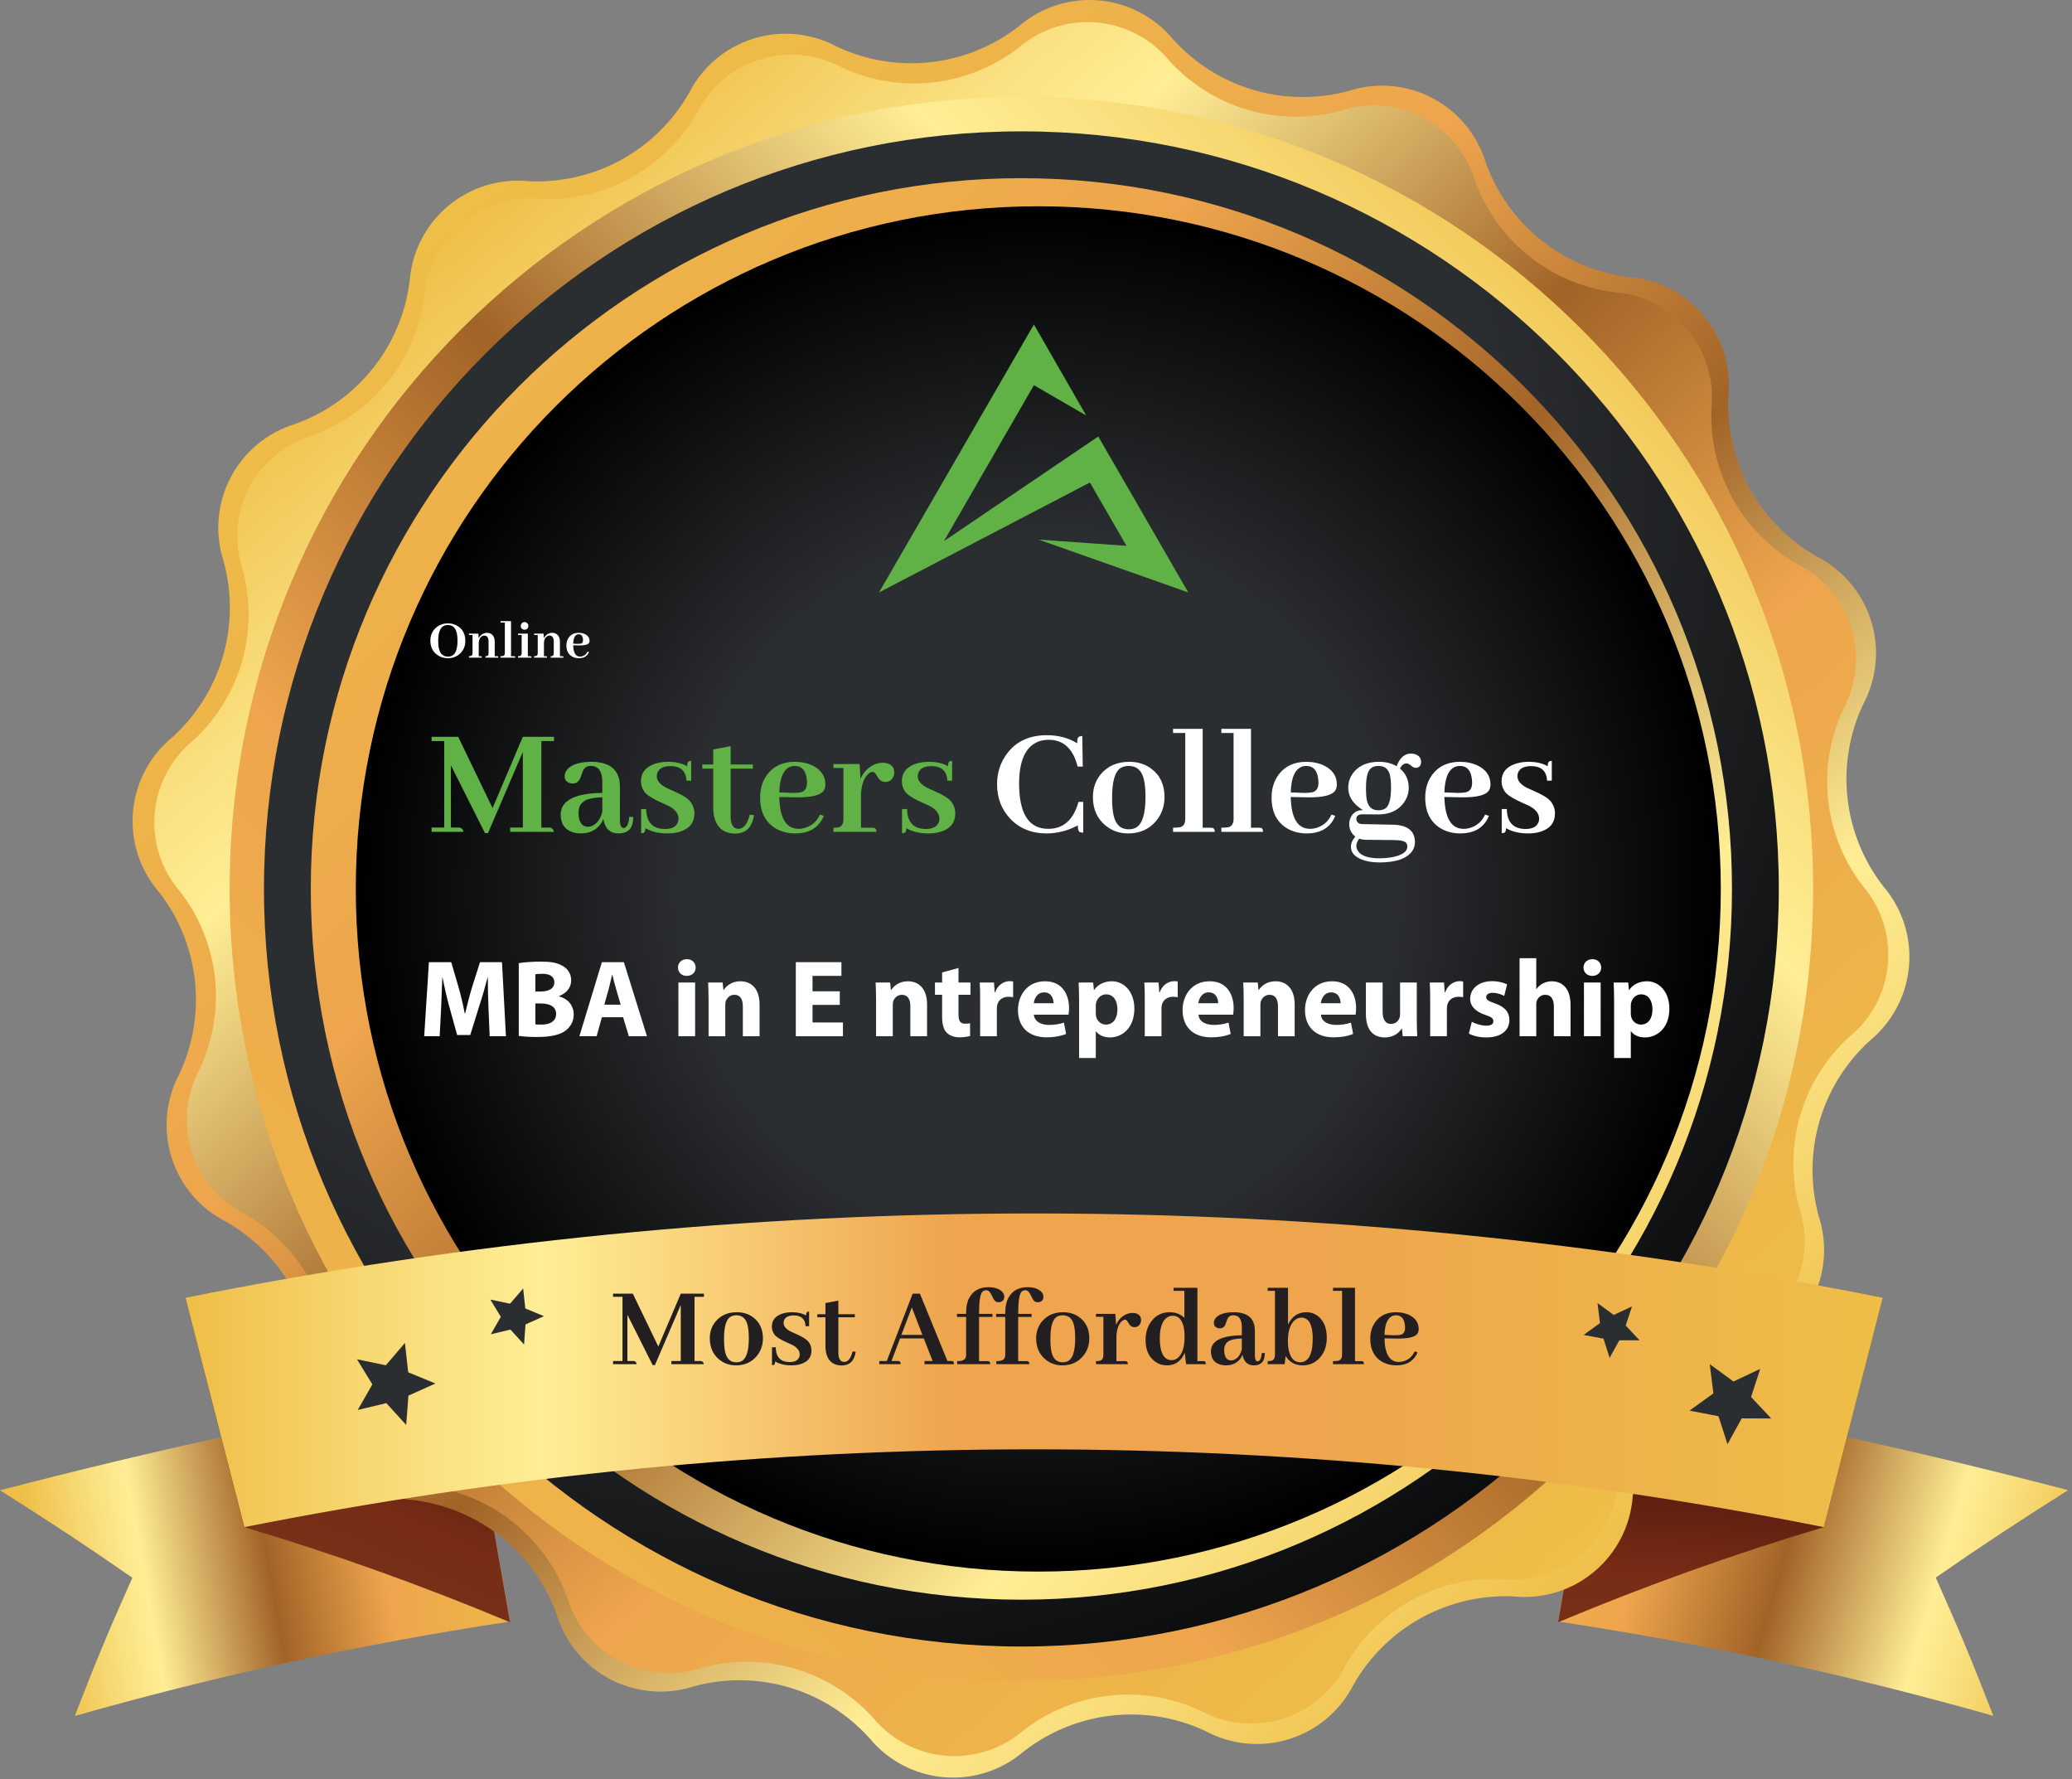 <svg width="396" height="340" viewBox="0 0 396 340" fill="none" xmlns="http://www.w3.org/2000/svg">
<rect x="0" y="0" width="396" height="340" fill="#808080" stroke="none"/>
<path d="M97.46 309.842C69.383 314.083 41.605 320.109 14.294 327.883C18.399 317.287 20.595 312.014 25.296 301.466C15.416 294.641 10.357 291.324 0 284.761C29.878 276.981 59.158 270.61 89.656 265.336L97.46 309.842Z" fill="url(#paint0_linear_252_104)"/>
<path d="M297.793 309.84C325.869 314.076 353.647 320.094 380.958 327.858C376.854 317.262 374.658 311.988 369.957 301.44C379.837 294.615 384.896 291.298 395.253 284.736C365.399 276.956 336.094 270.584 305.596 265.311L297.793 309.84Z" fill="url(#paint1_linear_252_104)"/>
<path d="M97.483 309.984C80.883 303.023 63.924 296.953 46.677 291.799L35.438 247.985C53.811 252.884 71.917 258.739 89.68 265.525L97.483 309.984Z" fill="url(#paint2_linear_252_104)"/>
<path d="M297.77 309.984C314.37 303.024 331.329 296.954 348.576 291.799L359.815 247.985C341.442 252.884 323.336 258.739 305.573 265.525L297.77 309.984Z" fill="url(#paint3_linear_252_104)"/>
<path d="M78.297 53.711C78.5 50.955 79.253 48.267 80.511 45.806C81.768 43.345 83.506 41.161 85.621 39.382C87.736 37.603 90.185 36.265 92.825 35.447C95.465 34.629 98.242 34.348 100.992 34.62C107.156 34.925 113.285 33.517 118.697 30.552C124.11 27.586 128.596 23.179 131.657 17.82C132.9 15.36 134.621 13.173 136.72 11.387C138.819 9.601 141.253 8.252 143.88 7.418C146.507 6.585 149.274 6.284 152.018 6.534C154.763 6.783 157.43 7.577 159.864 8.871C165.452 11.519 171.666 12.564 177.813 11.89C183.96 11.216 189.799 8.849 194.681 5.052C196.777 3.238 199.216 1.863 201.853 1.009C204.49 0.154 207.272 -0.162 210.034 0.078C212.795 0.318 215.481 1.111 217.93 2.408C220.38 3.705 222.545 5.481 224.296 7.63C228.43 12.17 233.735 15.482 239.629 17.204C245.523 18.926 251.777 18.99 257.705 17.39C260.326 16.534 263.091 16.21 265.838 16.437C268.585 16.664 271.26 17.436 273.704 18.71C276.149 19.983 278.315 21.732 280.075 23.854C281.836 25.975 283.155 28.426 283.956 31.064C286.037 36.875 289.687 41.996 294.502 45.859C299.317 49.722 305.107 52.175 311.232 52.947C313.988 53.15 316.676 53.903 319.136 55.161C321.597 56.418 323.782 58.156 325.561 60.271C327.34 62.385 328.677 64.835 329.495 67.475C330.313 70.115 330.595 72.891 330.323 75.642C330.022 81.811 331.437 87.943 334.412 93.356C337.386 98.769 341.802 103.252 347.171 106.307C349.635 107.552 351.825 109.276 353.613 111.38C355.4 113.483 356.75 115.923 357.581 118.555C358.413 121.187 358.709 123.959 358.454 126.708C358.199 129.457 357.397 132.127 356.096 134.561C353.457 140.144 352.417 146.348 353.091 152.486C353.765 158.623 356.127 164.454 359.914 169.331C361.715 171.423 363.079 173.854 363.927 176.481C364.775 179.108 365.089 181.878 364.851 184.628C364.613 187.378 363.828 190.053 362.542 192.495C361.255 194.938 359.494 197.098 357.361 198.85C352.791 202.999 349.46 208.333 347.737 214.26C346.014 220.187 345.967 226.475 347.6 232.427C348.456 235.047 348.78 237.812 348.553 240.559C348.327 243.307 347.554 245.981 346.28 248.426C345.007 250.871 343.258 253.037 341.137 254.797C339.015 256.557 336.564 257.876 333.926 258.677C328.115 260.758 322.994 264.409 319.131 269.223C315.268 274.038 312.815 279.829 312.043 285.953C311.84 288.709 311.087 291.397 309.83 293.858C308.572 296.319 306.835 298.503 304.72 300.282C302.605 302.061 300.155 303.399 297.516 304.217C294.876 305.035 292.099 305.316 289.349 305.044C283.186 304.746 277.061 306.16 271.652 309.129C266.244 312.099 261.763 316.508 258.708 321.868C257.463 324.332 255.738 326.522 253.634 328.31C251.531 330.098 249.091 331.447 246.459 332.279C243.827 333.11 241.055 333.407 238.306 333.152C235.557 332.897 232.887 332.095 230.453 330.793C224.863 328.157 218.652 327.122 212.509 327.804C206.367 328.487 200.534 330.86 195.659 334.659C193.566 336.459 191.133 337.821 188.506 338.667C185.878 339.513 183.107 339.825 180.357 339.585C177.607 339.345 174.932 338.557 172.491 337.269C170.049 335.98 167.89 334.217 166.14 332.082C162.013 327.508 156.701 324.165 150.792 322.422C144.884 320.678 138.608 320.602 132.659 322.202C130.039 323.058 127.274 323.382 124.526 323.155C121.779 322.929 119.105 322.156 116.66 320.883C114.215 319.609 112.049 317.86 110.289 315.739C108.529 313.618 107.21 311.166 106.409 308.528C104.328 302.717 100.677 297.596 95.862 293.733C91.048 289.87 85.257 287.417 79.132 286.645C76.376 286.442 73.689 285.69 71.228 284.432C68.767 283.174 66.583 281.437 64.804 279.322C63.025 277.207 61.687 274.758 60.869 272.118C60.051 269.478 59.77 266.701 60.041 263.951C60.313 257.803 58.881 251.7 55.904 246.314C52.927 240.928 48.52 236.469 43.17 233.429C40.718 232.184 38.539 230.463 36.76 228.367C34.98 226.27 33.636 223.841 32.806 221.22C31.975 218.599 31.674 215.839 31.921 213.1C32.168 210.362 32.958 207.7 34.245 205.27C36.883 199.687 37.923 193.483 37.249 187.345C36.575 181.208 34.214 175.377 30.427 170.5C28.603 168.405 27.22 165.964 26.36 163.323C25.499 160.682 25.178 157.895 25.416 155.128C25.654 152.36 26.447 149.669 27.746 147.214C29.046 144.759 30.825 142.591 32.98 140.837C37.55 136.689 40.88 131.355 42.603 125.428C44.326 119.501 44.373 113.213 42.74 107.261C41.885 104.641 41.561 101.876 41.787 99.129C42.014 96.381 42.787 93.707 44.06 91.262C45.334 88.817 47.082 86.651 49.204 84.891C51.325 83.131 53.776 81.812 56.414 81.011C62.229 78.928 67.352 75.274 71.215 70.454C75.078 65.635 77.53 59.839 78.297 53.711Z" fill="url(#paint4_linear_252_104)"/>
<path d="M309.25 283.137C309.05 285.824 308.314 288.444 307.085 290.842C305.857 293.241 304.161 295.369 302.097 297.101C300.033 298.834 297.643 300.136 295.068 300.93C292.493 301.724 289.785 301.995 287.104 301.727C281.091 301.44 275.115 302.822 269.838 305.72C264.561 308.617 260.188 312.917 257.203 318.145C256.001 320.561 254.327 322.711 252.281 324.469C250.234 326.227 247.855 327.557 245.286 328.38C242.716 329.203 240.008 329.503 237.321 329.261C234.633 329.02 232.022 328.242 229.64 326.975C224.194 324.38 218.135 323.346 212.136 323.986C206.138 324.627 200.434 326.916 195.658 330.602C193.624 332.368 191.258 333.709 188.698 334.547C186.139 335.384 183.437 335.701 180.753 335.479C178.069 335.256 175.457 334.499 173.07 333.252C170.683 332.004 168.569 330.292 166.854 328.215C162.805 323.757 157.601 320.505 151.818 318.82C146.036 317.136 139.9 317.084 134.089 318.67C131.53 319.514 128.828 319.838 126.142 319.621C123.456 319.405 120.84 318.653 118.45 317.41C116.059 316.166 113.941 314.457 112.221 312.382C110.501 310.308 109.214 307.91 108.436 305.33C106.398 299.667 102.835 294.677 98.139 290.912C93.443 287.147 87.798 284.754 81.828 283.996C79.143 283.796 76.525 283.061 74.128 281.834C71.731 280.607 69.605 278.913 67.872 276.851C66.14 274.79 64.838 272.403 64.042 269.831C63.246 267.259 62.972 264.553 63.238 261.874C63.524 255.861 62.142 249.885 59.245 244.608C56.347 239.331 52.047 234.958 46.819 231.973C44.402 230.757 42.254 229.067 40.503 227.005C38.751 224.942 37.432 222.549 36.624 219.967C35.816 217.384 35.536 214.666 35.799 211.973C36.062 209.28 36.864 206.668 38.157 204.291C40.724 198.845 41.734 192.795 41.077 186.811C40.42 180.826 38.121 175.14 34.434 170.38C32.668 168.347 31.327 165.981 30.489 163.421C29.652 160.861 29.335 158.16 29.557 155.476C29.78 152.791 30.537 150.179 31.784 147.792C33.032 145.405 34.744 143.292 36.821 141.577C41.279 137.527 44.531 132.323 46.216 126.541C47.9 120.758 47.952 114.622 46.366 108.812C45.522 106.253 45.198 103.55 45.415 100.864C45.631 98.178 46.383 95.563 47.626 93.172C48.87 90.781 50.579 88.663 52.654 86.944C54.728 85.224 57.126 83.937 59.706 83.158C65.382 81.131 70.387 77.573 74.165 72.876C77.944 68.18 80.348 62.529 81.112 56.55C81.312 53.863 82.048 51.243 83.276 48.844C84.505 46.446 86.201 44.318 88.265 42.585C90.329 40.853 92.718 39.551 95.293 38.757C97.868 37.962 100.576 37.691 103.257 37.96C109.281 38.253 115.268 36.872 120.554 33.97C125.841 31.067 130.22 26.757 133.206 21.518C134.421 19.114 136.104 16.978 138.156 15.235C140.209 13.492 142.589 12.177 145.157 11.367C147.726 10.558 150.43 10.27 153.111 10.522C155.792 10.773 158.396 11.559 160.769 12.832C166.215 15.398 172.265 16.409 178.249 15.752C184.234 15.095 189.92 12.796 194.68 9.109C196.722 7.353 199.095 6.023 201.659 5.197C204.222 4.371 206.925 4.065 209.609 4.299C212.292 4.532 214.902 5.3 217.284 6.556C219.667 7.812 221.775 9.532 223.483 11.614C227.532 16.073 232.736 19.325 238.519 21.009C244.302 22.694 250.438 22.746 256.248 21.16C258.807 20.316 261.509 19.992 264.195 20.209C266.882 20.425 269.497 21.177 271.888 22.42C274.279 23.663 276.396 25.373 278.116 27.447C279.836 29.522 281.123 31.92 281.902 34.5C283.939 40.163 287.503 45.153 292.198 48.918C296.894 52.683 302.539 55.076 308.51 55.834C311.197 56.034 313.817 56.77 316.215 57.998C318.614 59.227 320.742 60.923 322.474 62.987C324.207 65.051 325.509 67.441 326.303 70.016C327.098 72.591 327.368 75.298 327.1 77.98C326.827 83.999 328.226 89.976 331.14 95.249C334.055 100.522 338.372 104.886 343.614 107.857C346.019 109.069 348.158 110.751 349.903 112.802C351.649 114.854 352.967 117.234 353.778 119.802C354.59 122.371 354.88 125.076 354.63 127.758C354.38 130.44 353.596 133.045 352.324 135.42C349.757 140.866 348.746 146.915 349.403 152.9C350.06 158.885 352.36 164.571 356.047 169.33C357.797 171.377 359.119 173.753 359.937 176.318C360.755 178.883 361.052 181.586 360.809 184.268C360.567 186.95 359.791 189.556 358.526 191.933C357.261 194.31 355.534 196.41 353.445 198.11C348.987 202.159 345.735 207.363 344.05 213.146C342.366 218.929 342.314 225.065 343.9 230.875C344.744 233.434 345.068 236.136 344.851 238.822C344.635 241.508 343.883 244.124 342.639 246.515C341.396 248.906 339.687 251.023 337.612 252.743C335.538 254.463 333.14 255.75 330.56 256.529C324.901 258.57 319.916 262.135 316.156 266.83C312.395 271.526 310.005 277.169 309.25 283.137Z" fill="url(#paint5_linear_252_104)"/>
<path d="M195.207 321.177C278.779 321.177 346.527 253.428 346.527 169.857C346.527 86.285 278.779 18.536 195.207 18.536C111.635 18.536 43.887 86.285 43.887 169.857C43.887 253.428 111.635 321.177 195.207 321.177Z" fill="url(#paint6_linear_252_104)"/>
<path d="M195.207 314.614C275.155 314.614 339.965 249.804 339.965 169.856C339.965 89.909 275.155 25.099 195.207 25.099C115.259 25.099 50.449 89.909 50.449 169.856C50.449 249.804 115.259 314.614 195.207 314.614Z" fill="url(#paint7_radial_252_104)"/>
<path d="M195.207 305.665C270.213 305.665 331.016 244.861 331.016 169.856C331.016 94.851 270.213 34.047 195.207 34.047C120.202 34.047 59.398 94.851 59.398 169.856C59.398 244.861 120.202 305.665 195.207 305.665Z" fill="url(#paint8_linear_252_104)"/>
<path d="M198.44 300.297C270.479 300.297 328.879 241.897 328.879 169.858C328.879 97.818 270.479 39.418 198.44 39.418C126.4 39.418 68 97.818 68 169.858C68 241.897 126.4 300.297 198.44 300.297Z" fill="url(#paint9_radial_252_104)"/>
<path d="M85.626 119.111C84.702 119.111 83.918 119.405 83.273 119.992C82.593 120.615 82.253 121.421 82.253 122.409C82.253 123.548 82.658 124.432 83.467 125.062C84.076 125.535 84.784 125.771 85.594 125.771C86.51 125.771 87.287 125.474 87.925 124.88C88.598 124.25 88.935 123.44 88.935 122.452C88.935 121.278 88.519 120.382 87.689 119.767C87.101 119.33 86.414 119.111 85.626 119.111ZM85.626 125.46C84.738 125.46 84.169 124.991 83.918 124.053C83.803 123.616 83.746 123.082 83.746 122.452C83.746 120.54 84.294 119.534 85.39 119.434C85.461 119.426 85.529 119.423 85.594 119.423C86.553 119.423 87.137 120.007 87.345 121.174C87.409 121.532 87.441 121.944 87.441 122.409C87.441 124.171 86.997 125.17 86.109 125.406C85.959 125.442 85.798 125.46 85.626 125.46ZM91.824 125.385H91.491L91.502 122.731C91.552 122.159 91.767 121.765 92.147 121.55C92.283 121.478 92.419 121.442 92.555 121.442C92.956 121.442 93.21 121.654 93.317 122.076C93.353 122.205 93.371 122.348 93.371 122.506V124.805C93.371 125.105 93.289 125.285 93.124 125.342C93.045 125.37 92.931 125.385 92.78 125.385V125.664H95.24C95.24 125.507 95.194 125.417 95.101 125.396C95.058 125.388 95.015 125.385 94.972 125.385H94.553V122.667C94.553 121.822 94.259 121.278 93.672 121.034C93.486 120.955 93.285 120.916 93.07 120.916C92.555 120.916 92.118 121.12 91.76 121.528C91.645 121.664 91.552 121.808 91.481 121.958L91.427 121.066H89.622V121.335H90.31V124.805C90.31 125.12 90.191 125.302 89.955 125.353C89.862 125.374 89.751 125.385 89.622 125.385V125.664H92.093C92.093 125.507 92.046 125.417 91.953 125.396C91.91 125.388 91.867 125.385 91.824 125.385ZM98.216 125.385H97.668V118.682H95.659V118.961H96.486V124.783C96.486 125.091 96.379 125.277 96.164 125.342C96.057 125.37 95.888 125.385 95.659 125.385V125.664H98.484C98.484 125.507 98.438 125.417 98.345 125.396C98.302 125.388 98.259 125.385 98.216 125.385ZM101.32 125.385H100.88V121.066H99V121.335H99.698V124.805C99.698 125.113 99.58 125.295 99.344 125.353C99.258 125.374 99.143 125.385 99 125.385V125.664H101.578C101.578 125.499 101.524 125.41 101.417 125.396C101.388 125.388 101.356 125.385 101.32 125.385ZM100.987 119.605C100.987 119.312 100.855 119.093 100.59 118.95C100.482 118.893 100.371 118.864 100.257 118.864C99.963 118.864 99.748 118.997 99.612 119.262C99.555 119.376 99.526 119.491 99.526 119.605C99.526 119.906 99.659 120.121 99.924 120.25C100.031 120.3 100.142 120.325 100.257 120.325C100.55 120.325 100.765 120.2 100.901 119.949C100.959 119.842 100.987 119.727 100.987 119.605ZM104.285 125.385H103.952L103.963 122.731C104.013 122.159 104.228 121.765 104.607 121.55C104.743 121.478 104.88 121.442 105.016 121.442C105.417 121.442 105.671 121.654 105.778 122.076C105.814 122.205 105.832 122.348 105.832 122.506V124.805C105.832 125.105 105.75 125.285 105.585 125.342C105.506 125.37 105.392 125.385 105.241 125.385V125.664H107.701C107.701 125.507 107.655 125.417 107.562 125.396C107.519 125.388 107.476 125.385 107.433 125.385H107.014V122.667C107.014 121.822 106.72 121.278 106.133 121.034C105.947 120.955 105.746 120.916 105.531 120.916C105.016 120.916 104.579 121.12 104.221 121.528C104.106 121.664 104.013 121.808 103.941 121.958L103.888 121.066H102.083V121.335H102.771V124.805C102.771 125.12 102.652 125.302 102.416 125.353C102.323 125.374 102.212 125.385 102.083 125.385V125.664H104.554C104.554 125.507 104.507 125.417 104.414 125.396C104.371 125.388 104.328 125.385 104.285 125.385ZM110.602 121.195C111.046 121.195 111.311 121.457 111.396 121.979C111.418 122.094 111.429 122.212 111.429 122.334C111.429 122.671 111.307 122.882 111.063 122.968C110.906 123.011 110.677 123.029 110.376 123.021L109.549 122.989C109.577 121.972 109.846 121.385 110.354 121.228C110.44 121.206 110.523 121.195 110.602 121.195ZM112.567 124.579L112.31 124.493C112.102 124.944 111.772 125.242 111.321 125.385C111.171 125.435 111.017 125.46 110.859 125.46C110.021 125.46 109.585 124.747 109.549 123.322C109.549 123.315 109.549 123.308 109.549 123.301L110.634 123.322C111.708 123.344 112.353 123.19 112.567 122.86C112.639 122.746 112.675 122.61 112.675 122.452C112.675 121.886 112.388 121.46 111.815 121.174C111.457 121.002 111.053 120.916 110.602 120.916C109.778 120.916 109.148 121.213 108.711 121.808C108.403 122.23 108.249 122.742 108.249 123.344C108.249 124.325 108.611 125.027 109.334 125.449C109.721 125.664 110.154 125.771 110.634 125.771C111.45 125.771 112.041 125.481 112.406 124.901C112.471 124.794 112.524 124.687 112.567 124.579Z" fill="white"/>
<path d="M105.886 140.783H99.922L94.14 154.406L87.57 140.783H82.484V141.601H84.906V158.13H82.484V158.947H88.6C88.478 158.443 88.206 158.17 87.782 158.13H86.178V146.232L92.686 159.189H93.262L99.922 143.689V158.13H97.5V158.947H105.886C105.765 158.443 105.492 158.17 105.068 158.13H103.464V141.601H105.886V140.783ZM118.177 159.25C119.61 159.25 120.498 158.685 120.841 157.555C120.942 157.151 121.012 156.667 121.053 156.102L120.266 156.071C120.145 157.484 119.781 158.201 119.176 158.221C118.712 158.18 118.479 157.676 118.479 156.707V150.35C118.479 147.746 117.248 146.202 114.786 145.718C114.282 145.617 113.747 145.566 113.182 145.566C110.639 145.566 108.994 146.132 108.247 147.262C108.025 147.585 107.914 147.928 107.914 148.291C107.914 148.977 108.237 149.421 108.883 149.623C109.064 149.684 109.246 149.714 109.428 149.714C110.154 149.714 110.659 149.34 110.941 148.594C110.982 148.493 111.042 148.321 111.123 148.079C111.365 147.252 111.678 146.737 112.062 146.535C112.324 146.414 112.617 146.354 112.939 146.354C114.15 146.354 114.857 147.07 115.059 148.503C115.099 148.826 115.119 149.179 115.119 149.562V151.5C109.831 151.581 107.177 152.963 107.157 155.647C107.157 157.383 107.914 158.503 109.428 159.008C109.912 159.169 110.437 159.25 111.002 159.25C112.596 159.25 113.838 158.685 114.726 157.555C114.968 157.212 115.16 156.858 115.301 156.495C115.624 158.312 116.582 159.23 118.177 159.25ZM112.395 157.979C111.264 157.979 110.659 157.171 110.578 155.557C110.578 155.456 110.578 155.355 110.578 155.254C110.578 153.882 111.264 153.014 112.637 152.65C113.283 152.469 114.11 152.368 115.119 152.348V155.103C114.776 156.475 114.13 157.373 113.182 157.797C112.899 157.918 112.637 157.979 112.395 157.979ZM127.077 158.402C128.429 158.402 129.267 157.948 129.59 157.04C129.65 156.838 129.681 156.636 129.681 156.435C129.681 155.466 129.045 154.648 127.773 153.982C127.491 153.841 127.047 153.639 126.441 153.377C124.887 152.691 123.848 152.065 123.323 151.5C122.778 150.854 122.506 150.107 122.506 149.26C122.506 147.665 123.374 146.565 125.109 145.96C125.876 145.698 126.734 145.566 127.683 145.566C129.156 145.566 130.367 145.849 131.315 146.414C131.315 145.809 131.477 145.476 131.8 145.415C131.901 145.395 132.002 145.385 132.103 145.385V149.169H131.194C131.114 147.332 130.104 146.404 128.167 146.384C126.815 146.384 125.977 146.808 125.654 147.655C125.574 147.877 125.533 148.099 125.533 148.321C125.533 149.169 126.139 149.906 127.35 150.531C127.612 150.652 128.036 150.844 128.621 151.106C130.215 151.793 131.275 152.428 131.8 153.014C132.405 153.7 132.708 154.507 132.708 155.436C132.708 157.151 131.82 158.301 130.044 158.887C129.317 159.129 128.51 159.25 127.622 159.25C125.927 159.25 124.504 158.917 123.354 158.251C123.354 158.776 123.222 159.078 122.96 159.159C122.839 159.179 122.698 159.189 122.536 159.189V154.588H123.505C123.545 157.111 124.736 158.382 127.077 158.402ZM134.222 146.868H136.311V154.739C136.492 157.666 137.854 159.179 140.397 159.28C141.992 159.28 143.072 158.645 143.637 157.373C143.839 156.929 144 156.394 144.121 155.769L143.304 155.647C142.86 157.444 142.143 158.352 141.154 158.372C140.307 158.372 139.812 157.797 139.671 156.646C139.651 156.445 139.641 156.243 139.641 156.041V146.868H143.879V146.081H139.641V142.569L136.311 143.205V146.081H134.222V146.868ZM151.901 146.354C153.153 146.354 153.899 147.09 154.142 148.563C154.202 148.886 154.232 149.219 154.232 149.562C154.232 150.511 153.889 151.106 153.203 151.349C152.759 151.47 152.113 151.52 151.266 151.5L148.935 151.409C149.015 148.543 149.772 146.888 151.205 146.444C151.447 146.384 151.679 146.354 151.901 146.354ZM157.441 155.89L156.715 155.647C156.13 156.919 155.201 157.757 153.93 158.16C153.506 158.301 153.072 158.372 152.628 158.372C150.267 158.372 149.035 156.364 148.935 152.348C148.935 152.327 148.935 152.307 148.935 152.287L151.992 152.348C155.02 152.408 156.836 151.974 157.441 151.046C157.643 150.723 157.744 150.34 157.744 149.896C157.744 148.301 156.937 147.1 155.322 146.293C154.313 145.809 153.173 145.566 151.901 145.566C149.58 145.566 147.804 146.404 146.573 148.079C145.705 149.27 145.271 150.713 145.271 152.408C145.271 155.173 146.291 157.151 148.329 158.342C149.419 158.947 150.64 159.25 151.992 159.25C154.293 159.25 155.958 158.433 156.987 156.798C157.169 156.495 157.32 156.192 157.441 155.89ZM166.766 158.16H164.556V151.591C164.697 149.653 165.242 148.352 166.19 147.686C166.412 147.544 166.604 147.474 166.766 147.474C167.028 147.474 167.29 147.706 167.553 148.17C167.896 148.816 168.259 149.199 168.643 149.32C168.824 149.381 169.016 149.411 169.218 149.411C169.944 149.411 170.459 149.058 170.762 148.352C170.863 148.13 170.913 147.897 170.913 147.655C170.913 146.687 170.439 146.081 169.49 145.839C169.248 145.778 169.006 145.748 168.764 145.748C167.533 145.748 166.433 146.253 165.464 147.262C165.04 147.726 164.707 148.251 164.465 148.836L164.283 145.99H159.288V146.747H161.195V156.525C161.195 157.393 160.893 157.908 160.287 158.069C160.025 158.13 159.692 158.16 159.288 158.16V158.947H167.492C167.492 158.483 167.341 158.231 167.038 158.19C166.957 158.17 166.867 158.16 166.766 158.16ZM176.938 158.402C178.29 158.402 179.127 157.948 179.45 157.04C179.511 156.838 179.541 156.636 179.541 156.435C179.541 155.466 178.905 154.648 177.634 153.982C177.351 153.841 176.907 153.639 176.302 153.377C174.748 152.691 173.708 152.065 173.184 151.5C172.639 150.854 172.366 150.107 172.366 149.26C172.366 147.665 173.234 146.565 174.97 145.96C175.737 145.698 176.594 145.566 177.543 145.566C179.016 145.566 180.227 145.849 181.176 146.414C181.176 145.809 181.337 145.476 181.66 145.415C181.761 145.395 181.862 145.385 181.963 145.385V149.169H181.055C180.974 147.332 179.965 146.404 178.027 146.384C176.675 146.384 175.838 146.808 175.515 147.655C175.434 147.877 175.394 148.099 175.394 148.321C175.394 149.169 175.999 149.906 177.21 150.531C177.472 150.652 177.896 150.844 178.481 151.106C180.076 151.793 181.135 152.428 181.66 153.014C182.266 153.7 182.568 154.507 182.568 155.436C182.568 157.151 181.68 158.301 179.904 158.887C179.178 159.129 178.37 159.25 177.482 159.25C175.787 159.25 174.364 158.917 173.214 158.251C173.214 158.776 173.083 159.078 172.82 159.159C172.699 159.179 172.558 159.189 172.396 159.189V154.588H173.365C173.406 157.111 174.596 158.382 176.938 158.402Z" fill="#60B246"/>
<path d="M206 157.706C205.98 158.493 206.141 158.937 206.484 159.038C206.626 159.078 206.807 159.099 207.029 159.099V153.226H206.121C205.273 156.273 203.659 157.968 201.277 158.312C200.934 158.352 200.591 158.372 200.248 158.372C196.615 158.332 194.789 155.466 194.769 149.774C194.769 145.354 196 142.66 198.462 141.691C199.067 141.469 199.723 141.358 200.43 141.358C202.71 141.358 204.355 142.479 205.364 144.719C205.586 145.243 205.788 145.829 205.97 146.475H206.938L206.848 140.632C206.343 140.632 206.04 140.803 205.939 141.146C205.899 141.348 205.879 141.641 205.879 142.024C204.204 140.995 202.266 140.48 200.066 140.48C196.736 140.48 194.193 141.661 192.438 144.022C191.186 145.718 190.561 147.655 190.561 149.835C190.561 152.459 191.398 154.659 193.073 156.435C194.849 158.312 197.18 159.25 200.066 159.25C202.145 159.23 204.123 158.715 206 157.706ZM212.539 152.408C212.539 149.34 213.084 147.453 214.174 146.747C214.618 146.485 215.132 146.354 215.718 146.354C217.252 146.354 218.22 147.221 218.624 148.957C218.826 149.805 218.927 150.915 218.927 152.287C218.927 155.536 218.311 157.494 217.08 158.16C216.676 158.362 216.222 158.463 215.718 158.463C214.204 158.463 213.245 157.595 212.842 155.859C212.64 154.992 212.539 153.841 212.539 152.408ZM215.839 145.566C213.538 145.566 211.722 146.354 210.39 147.928C209.381 149.139 208.876 150.592 208.876 152.287C208.876 154.628 209.703 156.465 211.358 157.797C212.569 158.766 213.992 159.25 215.627 159.25C217.867 159.25 219.653 158.443 220.985 156.828C222.035 155.557 222.56 154.043 222.56 152.287C222.56 149.926 221.712 148.119 220.017 146.868C218.846 146 217.453 145.566 215.839 145.566ZM231.399 158.16H229.855V139.27H224.194V140.057H226.525V156.465C226.525 157.333 226.223 157.857 225.617 158.039C225.314 158.12 224.84 158.16 224.194 158.16V158.947H232.156C232.156 158.503 232.025 158.251 231.763 158.19C231.642 158.17 231.521 158.16 231.399 158.16ZM240.633 158.16H239.089V139.27H233.428V140.057H235.759V156.465C235.759 157.333 235.456 157.857 234.851 158.039C234.548 158.12 234.074 158.16 233.428 158.16V158.947H241.39C241.39 158.503 241.258 158.251 240.996 158.19C240.875 158.17 240.754 158.16 240.633 158.16ZM249.654 146.354C250.906 146.354 251.652 147.09 251.895 148.563C251.955 148.886 251.985 149.219 251.985 149.562C251.985 150.511 251.642 151.106 250.956 151.349C250.512 151.47 249.866 151.52 249.019 151.5L246.688 151.409C246.768 148.543 247.525 146.888 248.958 146.444C249.2 146.384 249.432 146.354 249.654 146.354ZM255.194 155.89L254.468 155.647C253.882 156.919 252.954 157.757 251.683 158.16C251.259 158.301 250.825 158.372 250.381 158.372C248.02 158.372 246.788 156.364 246.688 152.348C246.688 152.327 246.688 152.307 246.688 152.287L249.745 152.348C252.772 152.408 254.589 151.974 255.194 151.046C255.396 150.723 255.497 150.34 255.497 149.896C255.497 148.301 254.69 147.1 253.075 146.293C252.066 145.809 250.926 145.566 249.654 145.566C247.333 145.566 245.557 146.404 244.326 148.079C243.458 149.27 243.024 150.713 243.024 152.408C243.024 155.173 244.044 157.151 246.082 158.342C247.172 158.947 248.393 159.25 249.745 159.25C252.046 159.25 253.711 158.433 254.74 156.798C254.922 156.495 255.073 156.192 255.194 155.89ZM261.067 150.592C261.067 148.553 261.39 147.282 262.036 146.777C262.379 146.495 262.854 146.354 263.459 146.354C264.63 146.354 265.356 146.929 265.639 148.079C265.78 148.644 265.851 149.462 265.851 150.531C265.851 152.61 265.507 153.912 264.821 154.437C264.458 154.699 263.994 154.83 263.429 154.83C262.258 154.83 261.532 154.215 261.249 152.983C261.128 152.418 261.067 151.621 261.067 150.592ZM263.55 145.566C261.37 145.566 259.735 146.263 258.646 147.655C258 148.483 257.677 149.441 257.677 150.531C257.677 152.005 258.393 153.276 259.826 154.346C260.048 154.507 260.27 154.659 260.492 154.8C259.322 154.78 258.514 155.304 258.07 156.374C257.929 156.737 257.858 157.111 257.858 157.494C257.879 158.483 258.272 159.27 259.039 159.855C258.474 160.481 258.191 161.127 258.191 161.793C258.191 162.883 258.888 163.7 260.28 164.245C261.209 164.608 262.329 164.79 263.641 164.79C266.87 164.79 268.979 164.033 269.968 162.52C270.271 162.015 270.422 161.49 270.422 160.945C270.422 159.089 269.403 157.999 267.364 157.676C267.041 157.615 266.708 157.585 266.365 157.585L260.341 157.464C259.715 157.444 259.352 157.181 259.251 156.677C259.231 156.596 259.221 156.525 259.221 156.465C259.221 156.001 259.493 155.718 260.038 155.617C260.159 155.597 260.27 155.587 260.371 155.587L263.338 155.617H263.429C265.528 155.617 267.122 154.911 268.212 153.498C268.898 152.59 269.241 151.581 269.241 150.471C269.221 148.997 268.666 147.797 267.576 146.868C267.859 146.222 268.272 145.889 268.817 145.869C269.08 145.869 269.403 146.041 269.786 146.384C270.069 146.606 270.321 146.717 270.543 146.717C271.108 146.717 271.451 146.444 271.572 145.899C271.592 145.799 271.603 145.708 271.603 145.627C271.603 144.921 271.259 144.426 270.573 144.144C270.291 144.043 269.988 143.992 269.665 143.992C268.656 143.992 267.859 144.537 267.273 145.627C267.132 145.889 267.021 146.152 266.94 146.414C265.992 145.849 264.862 145.566 263.55 145.566ZM263.641 164.003C261.36 164.003 259.947 163.468 259.402 162.398C259.281 162.156 259.221 161.904 259.221 161.642C259.241 161.177 259.423 160.713 259.766 160.249C260.169 160.39 260.563 160.461 260.946 160.461L266.607 160.521C267.899 160.542 268.646 160.774 268.848 161.218C268.928 161.379 268.969 161.561 268.969 161.763C268.969 162.691 268.091 163.347 266.335 163.73C265.507 163.912 264.609 164.003 263.641 164.003ZM279.02 146.354C280.271 146.354 281.018 147.09 281.26 148.563C281.32 148.886 281.351 149.219 281.351 149.562C281.351 150.511 281.007 151.106 280.321 151.349C279.877 151.47 279.231 151.52 278.384 151.5L276.053 151.409C276.133 148.543 276.89 146.888 278.323 146.444C278.565 146.384 278.798 146.354 279.02 146.354ZM284.56 155.89L283.833 155.647C283.248 156.919 282.319 157.757 281.048 158.16C280.624 158.301 280.19 158.372 279.746 158.372C277.385 158.372 276.154 156.364 276.053 152.348C276.053 152.327 276.053 152.307 276.053 152.287L279.11 152.348C282.138 152.408 283.954 151.974 284.56 151.046C284.761 150.723 284.862 150.34 284.862 149.896C284.862 148.301 284.055 147.1 282.44 146.293C281.431 145.809 280.291 145.566 279.02 145.566C276.699 145.566 274.923 146.404 273.691 148.079C272.824 149.27 272.39 150.713 272.39 152.408C272.39 155.173 273.409 157.151 275.447 158.342C276.537 158.947 277.758 159.25 279.11 159.25C281.411 159.25 283.076 158.433 284.105 156.798C284.287 156.495 284.438 156.192 284.56 155.89ZM291.553 158.402C292.905 158.402 293.743 157.948 294.065 157.04C294.126 156.838 294.156 156.636 294.156 156.435C294.156 155.466 293.521 154.648 292.249 153.982C291.966 153.841 291.522 153.639 290.917 153.377C289.363 152.691 288.324 152.065 287.799 151.5C287.254 150.854 286.981 150.107 286.981 149.26C286.981 147.665 287.849 146.565 289.585 145.96C290.352 145.698 291.21 145.566 292.158 145.566C293.632 145.566 294.842 145.849 295.791 146.414C295.791 145.809 295.952 145.476 296.275 145.415C296.376 145.395 296.477 145.385 296.578 145.385V149.169H295.67C295.589 147.332 294.58 146.404 292.643 146.384C291.29 146.384 290.453 146.808 290.13 147.655C290.049 147.877 290.009 148.099 290.009 148.321C290.009 149.169 290.614 149.906 291.825 150.531C292.088 150.652 292.511 150.844 293.097 151.106C294.691 151.793 295.751 152.428 296.275 153.014C296.881 153.7 297.184 154.507 297.184 155.436C297.184 157.151 296.296 158.301 294.52 158.887C293.793 159.129 292.986 159.25 292.098 159.25C290.402 159.25 288.979 158.917 287.829 158.251C287.829 158.776 287.698 159.078 287.436 159.159C287.314 159.179 287.173 159.189 287.012 159.189V154.588H287.98C288.021 157.111 289.212 158.382 291.553 158.402Z" fill="white"/>
<path d="M93.587 198H96.695L95.939 183.846H91.739L90.248 188.55C89.765 190.125 89.282 191.994 88.904 193.632H88.82C88.505 191.973 88.085 190.209 87.623 188.571L86.237 183.846H81.974L81.071 198H84.032L84.305 192.624C84.389 190.86 84.473 188.676 84.536 186.765H84.578C84.935 188.613 85.397 190.629 85.859 192.309L87.371 197.769H89.87L91.592 192.246C92.138 190.587 92.726 188.571 93.188 186.765H93.23C93.23 188.823 93.293 190.881 93.356 192.582L93.587 198ZM99.146 197.937C99.86 198.042 101.036 198.147 102.611 198.147C105.425 198.147 107.147 197.685 108.176 196.866C109.058 196.152 109.646 195.144 109.646 193.842C109.646 192.036 108.449 190.797 106.832 190.377V190.335C108.428 189.726 109.163 188.571 109.163 187.332C109.163 186.03 108.47 185.064 107.483 184.539C106.433 183.93 105.236 183.741 103.283 183.741C101.666 183.741 99.986 183.888 99.146 184.035V197.937ZM102.317 186.156C102.569 186.114 102.968 186.072 103.682 186.072C105.131 186.072 105.95 186.639 105.95 187.71C105.95 188.76 105.068 189.453 103.367 189.453H102.317V186.156ZM102.317 191.742H103.409C105.005 191.742 106.286 192.309 106.286 193.716C106.286 195.207 105.005 195.774 103.556 195.774C103.01 195.774 102.632 195.774 102.317 195.732V191.742ZM119.088 194.367L120.18 198H123.645L119.235 183.846H115.035L110.73 198H114.027L115.035 194.367H119.088ZM115.497 191.973L116.337 188.97C116.568 188.151 116.778 187.08 116.988 186.24H117.03C117.24 187.08 117.492 188.13 117.744 188.97L118.626 191.973H115.497ZM132.851 198V187.731H129.659V198H132.851ZM131.276 183.279C130.247 183.279 129.575 183.972 129.575 184.875C129.575 185.757 130.226 186.471 131.234 186.471C132.305 186.471 132.956 185.757 132.956 184.875C132.935 183.972 132.305 183.279 131.276 183.279ZM135.422 198H138.614V192.078C138.614 191.784 138.635 191.49 138.719 191.28C138.95 190.692 139.475 190.083 140.357 190.083C141.512 190.083 141.974 190.986 141.974 192.309V198H145.166V191.931C145.166 188.907 143.591 187.5 141.491 187.5C139.769 187.5 138.74 188.487 138.32 189.159H138.257L138.11 187.731H135.338C135.38 188.655 135.422 189.726 135.422 191.007V198ZM160.497 189.411H155.289V186.471H160.812V183.846H152.097V198H161.106V195.375H155.289V192.015H160.497V189.411ZM167.434 198H170.626V192.078C170.626 191.784 170.647 191.49 170.731 191.28C170.962 190.692 171.487 190.083 172.369 190.083C173.524 190.083 173.986 190.986 173.986 192.309V198H177.178V191.931C177.178 188.907 175.603 187.5 173.503 187.5C171.781 187.5 170.752 188.487 170.332 189.159H170.269L170.122 187.731H167.35C167.392 188.655 167.434 189.726 167.434 191.007V198ZM180.057 185.82V187.731H178.692V190.083H180.057V194.283C180.057 195.732 180.351 196.719 180.939 197.328C181.464 197.853 182.325 198.21 183.354 198.21C184.236 198.21 185.013 198.084 185.412 197.937L185.391 195.522C185.097 195.585 184.887 195.606 184.446 195.606C183.501 195.606 183.186 195.039 183.186 193.8V190.083H185.475V187.731H183.186V184.959L180.057 185.82ZM187.327 198H190.519V192.792C190.519 192.54 190.54 192.288 190.582 192.078C190.792 191.091 191.59 190.461 192.766 190.461C193.123 190.461 193.375 190.503 193.627 190.545V187.542C193.396 187.5 193.249 187.479 192.955 187.479C191.947 187.479 190.708 188.109 190.183 189.621H190.099L189.973 187.731H187.243C187.306 188.613 187.327 189.6 187.327 191.112V198ZM204.212 193.884C204.254 193.653 204.317 193.17 204.317 192.624C204.317 190.083 203.057 187.5 199.739 187.5C196.169 187.5 194.552 190.377 194.552 192.981C194.552 196.194 196.547 198.21 200.033 198.21C201.419 198.21 202.7 198 203.75 197.559L203.33 195.396C202.469 195.69 201.587 195.837 200.495 195.837C199.004 195.837 197.681 195.207 197.597 193.884H204.212ZM197.576 191.7C197.66 190.86 198.206 189.621 199.55 189.621C201.02 189.621 201.356 190.923 201.356 191.7H197.576ZM206.235 202.158H209.427V197.055H209.469C209.931 197.727 210.897 198.231 212.136 198.231C214.425 198.231 216.798 196.467 216.798 192.729C216.798 189.453 214.782 187.5 212.535 187.5C211.044 187.5 209.868 188.088 209.112 189.159H209.07L208.923 187.731H206.151C206.193 188.697 206.235 189.831 206.235 191.175V202.158ZM209.427 192.183C209.427 191.994 209.448 191.784 209.49 191.616C209.7 190.671 210.498 189.999 211.401 189.999C212.829 189.999 213.564 191.238 213.564 192.876C213.564 194.619 212.745 195.774 211.359 195.774C210.435 195.774 209.7 195.123 209.49 194.262C209.448 194.052 209.427 193.842 209.427 193.59V192.183ZM218.786 198H221.978V192.792C221.978 192.54 221.999 192.288 222.041 192.078C222.251 191.091 223.049 190.461 224.225 190.461C224.582 190.461 224.834 190.503 225.086 190.545V187.542C224.855 187.5 224.708 187.479 224.414 187.479C223.406 187.479 222.167 188.109 221.642 189.621H221.558L221.432 187.731H218.702C218.765 188.613 218.786 189.6 218.786 191.112V198ZM235.671 193.884C235.713 193.653 235.776 193.17 235.776 192.624C235.776 190.083 234.516 187.5 231.198 187.5C227.628 187.5 226.011 190.377 226.011 192.981C226.011 196.194 228.006 198.21 231.492 198.21C232.878 198.21 234.159 198 235.209 197.559L234.789 195.396C233.928 195.69 233.046 195.837 231.954 195.837C230.463 195.837 229.14 195.207 229.056 193.884H235.671ZM229.035 191.7C229.119 190.86 229.665 189.621 231.009 189.621C232.479 189.621 232.815 190.923 232.815 191.7H229.035ZM237.694 198H240.886V192.078C240.886 191.784 240.907 191.49 240.991 191.28C241.222 190.692 241.747 190.083 242.629 190.083C243.784 190.083 244.246 190.986 244.246 192.309V198H247.438V191.931C247.438 188.907 245.863 187.5 243.763 187.5C242.041 187.5 241.012 188.487 240.592 189.159H240.529L240.382 187.731H237.61C237.652 188.655 237.694 189.726 237.694 191.007V198ZM259.071 193.884C259.113 193.653 259.176 193.17 259.176 192.624C259.176 190.083 257.916 187.5 254.598 187.5C251.028 187.5 249.411 190.377 249.411 192.981C249.411 196.194 251.406 198.21 254.892 198.21C256.278 198.21 257.559 198 258.609 197.559L258.189 195.396C257.328 195.69 256.446 195.837 255.354 195.837C253.863 195.837 252.54 195.207 252.456 193.884H259.071ZM252.435 191.7C252.519 190.86 253.065 189.621 254.409 189.621C255.879 189.621 256.215 190.923 256.215 191.7H252.435ZM270.775 187.731H267.583V193.842C267.583 194.115 267.541 194.346 267.457 194.535C267.268 195.039 266.743 195.648 265.861 195.648C264.727 195.648 264.244 194.745 264.244 193.254V187.731H261.052V193.758C261.052 196.929 262.564 198.231 264.664 198.231C266.512 198.231 267.478 197.181 267.877 196.551H267.94L268.087 198H270.859C270.817 197.139 270.775 196.047 270.775 194.703V187.731ZM273.337 198H276.529V192.792C276.529 192.54 276.55 192.288 276.592 192.078C276.802 191.091 277.6 190.461 278.776 190.461C279.133 190.461 279.385 190.503 279.637 190.545V187.542C279.406 187.5 279.259 187.479 278.965 187.479C277.957 187.479 276.718 188.109 276.193 189.621H276.109L275.983 187.731H273.253C273.316 188.613 273.337 189.6 273.337 191.112V198ZM280.726 197.496C281.503 197.916 282.7 198.231 284.044 198.231C286.984 198.231 288.475 196.824 288.475 194.892C288.454 193.401 287.656 192.393 285.703 191.721C284.443 191.28 284.044 191.028 284.044 190.524C284.044 190.02 284.485 189.705 285.262 189.705C286.123 189.705 287.026 190.041 287.488 190.293L288.034 188.088C287.404 187.773 286.354 187.479 285.157 187.479C282.616 187.479 280.978 188.928 280.978 190.86C280.957 192.078 281.776 193.233 283.918 193.947C285.094 194.346 285.409 194.598 285.409 195.144C285.409 195.669 285.01 195.984 284.044 195.984C283.099 195.984 281.881 195.585 281.293 195.228L280.726 197.496ZM290.42 198H293.612V191.91C293.612 191.679 293.633 191.406 293.717 191.217C293.948 190.629 294.473 190.083 295.313 190.083C296.51 190.083 296.972 191.007 296.972 192.351V198H300.164V192.015C300.164 188.907 298.61 187.5 296.573 187.5C295.985 187.5 295.397 187.647 294.914 187.899C294.41 188.151 293.99 188.508 293.654 188.97H293.612V183.09H290.42V198ZM305.916 198V187.731H302.724V198H305.916ZM304.341 183.279C303.312 183.279 302.64 183.972 302.64 184.875C302.64 185.757 303.291 186.471 304.299 186.471C305.37 186.471 306.021 185.757 306.021 184.875C306 183.972 305.37 183.279 304.341 183.279ZM308.487 202.158H311.679V197.055H311.721C312.183 197.727 313.149 198.231 314.388 198.231C316.677 198.231 319.05 196.467 319.05 192.729C319.05 189.453 317.034 187.5 314.787 187.5C313.296 187.5 312.12 188.088 311.364 189.159H311.322L311.175 187.731H308.403C308.445 188.697 308.487 189.831 308.487 191.175V202.158ZM311.679 192.183C311.679 191.994 311.7 191.784 311.742 191.616C311.952 190.671 312.75 189.999 313.653 189.999C315.081 189.999 315.816 191.238 315.816 192.876C315.816 194.619 314.997 195.774 313.611 195.774C312.687 195.774 311.952 195.123 311.742 194.262C311.7 194.052 311.679 193.842 311.679 193.59V192.183Z" fill="white"/>
<path d="M348.578 291.8C248.929 271.977 146.351 271.977 46.701 291.8L35.438 247.986C142.496 226.489 252.76 226.489 359.818 247.986L348.578 291.8Z" fill="url(#paint10_linear_252_104)"/>
<path d="M100.154 256.91L97.553 254.047L93.806 254.953L95.716 251.612L93.711 248.319L97.481 249.107L99.987 246.195L100.393 250.014L103.972 251.493L100.441 253.068L100.154 256.91Z" fill="url(#paint11_radial_252_104)"/>
<path d="M77.629 272.28L73.835 268.104L68.37 269.416L71.162 264.524L68.227 259.728L73.739 260.873L77.39 256.602L78.011 262.21L83.213 264.357L78.058 266.672L77.629 272.28Z" fill="url(#paint12_radial_252_104)"/>
<path d="M311.899 249.633L310.706 253.284L313.355 256.1H309.489L307.628 259.464L306.458 255.789L302.664 255.074L305.79 252.806L305.313 248.988L308.415 251.255L311.899 249.633Z" fill="url(#paint13_radial_252_104)"/>
<path d="M336.409 261.565L334.667 266.934L338.509 271.039L332.877 271.015L330.157 275.955L328.439 270.609L322.902 269.536L327.46 266.242L326.768 260.658L331.302 263.975L336.409 261.565Z" fill="url(#paint14_radial_252_104)"/>
<path d="M134.534 247.188H130.109L125.819 257.295L120.945 247.188H117.172V247.794H118.969V260.058H117.172V260.664H121.709C121.619 260.29 121.417 260.088 121.103 260.058H119.912V251.23L124.741 260.844H125.168L130.109 249.344V260.058H128.312V260.664H134.534C134.444 260.29 134.242 260.088 133.928 260.058H132.737V247.794H134.534V247.188ZM138.375 255.812C138.375 253.536 138.779 252.136 139.588 251.612C139.917 251.418 140.299 251.32 140.733 251.32C141.871 251.32 142.59 251.964 142.89 253.252C143.039 253.881 143.114 254.704 143.114 255.723C143.114 258.133 142.658 259.586 141.744 260.08C141.445 260.23 141.108 260.305 140.733 260.305C139.61 260.305 138.899 259.661 138.6 258.373C138.45 257.729 138.375 256.876 138.375 255.812ZM140.823 250.736C139.116 250.736 137.769 251.32 136.78 252.488C136.032 253.387 135.657 254.465 135.657 255.723C135.657 257.46 136.271 258.822 137.499 259.811C138.397 260.529 139.453 260.889 140.666 260.889C142.328 260.889 143.653 260.29 144.642 259.092C145.42 258.148 145.81 257.025 145.81 255.723C145.81 253.971 145.181 252.631 143.923 251.702C143.054 251.058 142.021 250.736 140.823 250.736ZM150.908 260.26C151.911 260.26 152.533 259.923 152.772 259.249C152.817 259.099 152.84 258.95 152.84 258.8C152.84 258.081 152.368 257.475 151.425 256.98C151.215 256.876 150.886 256.726 150.437 256.531C149.284 256.022 148.512 255.558 148.123 255.139C147.719 254.66 147.517 254.105 147.517 253.477C147.517 252.294 148.16 251.478 149.448 251.028C150.017 250.834 150.654 250.736 151.357 250.736C152.451 250.736 153.349 250.946 154.053 251.365C154.053 250.916 154.173 250.669 154.412 250.624C154.487 250.609 154.562 250.602 154.637 250.602V253.409H153.963C153.903 252.047 153.154 251.358 151.717 251.343C150.714 251.343 150.092 251.657 149.853 252.286C149.793 252.451 149.763 252.616 149.763 252.78C149.763 253.409 150.212 253.956 151.11 254.42C151.305 254.51 151.619 254.652 152.054 254.847C153.237 255.356 154.023 255.827 154.412 256.262C154.861 256.771 155.086 257.37 155.086 258.059C155.086 259.331 154.427 260.185 153.109 260.619C152.57 260.799 151.971 260.889 151.312 260.889C150.055 260.889 148.999 260.642 148.146 260.147C148.146 260.537 148.048 260.761 147.854 260.821C147.764 260.836 147.659 260.844 147.539 260.844V257.43H148.258C148.288 259.301 149.171 260.245 150.908 260.26ZM156.209 251.702H157.759V257.542C157.894 259.713 158.904 260.836 160.791 260.911C161.974 260.911 162.775 260.439 163.194 259.496C163.344 259.167 163.464 258.77 163.554 258.306L162.947 258.216C162.618 259.549 162.086 260.222 161.353 260.237C160.724 260.237 160.357 259.811 160.252 258.957C160.237 258.807 160.229 258.658 160.229 258.508V251.702H163.374V251.118H160.229V248.513L157.759 248.984V251.118H156.209V251.702ZM182.331 260.664C182.331 260.32 182.226 260.125 182.017 260.08C181.957 260.065 181.874 260.058 181.77 260.058H181.073L175.817 247.188H174.425L169.483 260.058H168.046V260.664H172.134C172.134 260.32 172.029 260.125 171.819 260.08C171.744 260.065 171.662 260.058 171.572 260.058H170.382L172.021 255.745H176.559L178.243 260.058H176.693V260.664H182.331ZM176.289 255.071H172.269L174.268 249.815L176.289 255.071ZM188.71 260.08H187.115V251.635H189.676V251.051H187.115V250.916C187.115 248.58 187.347 247.195 187.812 246.761C188.006 246.611 188.231 246.536 188.485 246.536C188.875 246.536 189.204 246.821 189.474 247.39C189.773 248.019 189.983 248.393 190.103 248.513C190.297 248.722 190.529 248.827 190.799 248.827C191.383 248.827 191.75 248.595 191.899 248.131C191.929 248.026 191.944 247.921 191.944 247.816C191.944 247.188 191.562 246.686 190.799 246.312C190.275 246.072 189.653 245.952 188.935 245.952C187.257 245.952 186.052 246.589 185.318 247.861C184.869 248.64 184.645 249.598 184.645 250.736V251.051H182.893V251.635H184.645V258.867C184.645 259.541 184.308 259.93 183.634 260.035C183.439 260.065 183.207 260.08 182.938 260.08V260.664H189.249C189.249 260.32 189.137 260.132 188.912 260.103C188.852 260.088 188.785 260.08 188.71 260.08ZM196.189 260.08H194.595V251.635H197.155V251.051H194.595V250.916C194.595 248.58 194.827 247.195 195.291 246.761C195.486 246.611 195.71 246.536 195.965 246.536C196.354 246.536 196.684 246.821 196.953 247.39C197.253 248.019 197.462 248.393 197.582 248.513C197.777 248.722 198.009 248.827 198.278 248.827C198.862 248.827 199.229 248.595 199.379 248.131C199.409 248.026 199.424 247.921 199.424 247.816C199.424 247.188 199.042 246.686 198.278 246.312C197.754 246.072 197.133 245.952 196.414 245.952C194.737 245.952 193.532 246.589 192.798 247.861C192.349 248.64 192.124 249.598 192.124 250.736V251.051H190.372V251.635H192.124V258.867C192.124 259.541 191.787 259.93 191.113 260.035C190.919 260.065 190.687 260.08 190.417 260.08V260.664H196.729C196.729 260.32 196.616 260.132 196.392 260.103C196.332 260.088 196.264 260.08 196.189 260.08ZM200.749 255.812C200.749 253.536 201.153 252.136 201.962 251.612C202.291 251.418 202.673 251.32 203.107 251.32C204.245 251.32 204.964 251.964 205.264 253.252C205.413 253.881 205.488 254.704 205.488 255.723C205.488 258.133 205.032 259.586 204.118 260.08C203.819 260.23 203.482 260.305 203.107 260.305C201.984 260.305 201.273 259.661 200.974 258.373C200.824 257.729 200.749 256.876 200.749 255.812ZM203.197 250.736C201.49 250.736 200.143 251.32 199.154 252.488C198.406 253.387 198.031 254.465 198.031 255.723C198.031 257.46 198.645 258.822 199.873 259.811C200.771 260.529 201.827 260.889 203.04 260.889C204.702 260.889 206.027 260.29 207.016 259.092C207.794 258.148 208.184 257.025 208.184 255.723C208.184 253.971 207.555 252.631 206.297 251.702C205.428 251.058 204.395 250.736 203.197 250.736ZM215.012 260.08H213.372V255.206C213.477 253.769 213.881 252.803 214.585 252.309C214.75 252.204 214.892 252.151 215.012 252.151C215.206 252.151 215.401 252.324 215.596 252.668C215.85 253.147 216.12 253.432 216.404 253.521C216.539 253.566 216.681 253.589 216.831 253.589C217.37 253.589 217.752 253.327 217.977 252.803C218.051 252.638 218.089 252.466 218.089 252.286C218.089 251.567 217.737 251.118 217.033 250.938C216.854 250.894 216.674 250.871 216.494 250.871C215.581 250.871 214.765 251.245 214.046 251.994C213.731 252.339 213.484 252.728 213.305 253.162L213.17 251.051H209.464V251.612H210.879V258.867C210.879 259.511 210.654 259.893 210.205 260.013C210.01 260.058 209.763 260.08 209.464 260.08V260.664H215.551C215.551 260.32 215.438 260.132 215.214 260.103C215.154 260.088 215.087 260.08 215.012 260.08ZM226.691 260.664H230.465C230.465 260.335 230.375 260.147 230.195 260.103C230.12 260.088 230.023 260.08 229.903 260.08H228.848V246.064H224.288V246.648H226.354V251.792C225.591 251.088 224.655 250.736 223.547 250.736C222.064 250.736 220.882 251.335 219.998 252.533C219.294 253.507 218.942 254.682 218.942 256.06C218.942 257.916 219.549 259.286 220.762 260.17C221.436 260.649 222.184 260.889 223.008 260.889C224.475 260.889 225.553 260.215 226.242 258.867C226.317 258.732 226.377 258.605 226.422 258.485L226.691 260.664ZM221.66 255.79C221.66 253.634 222.154 252.264 223.143 251.68C223.457 251.5 223.786 251.41 224.131 251.41C225.164 251.41 225.853 252.091 226.197 253.454C226.332 254.008 226.399 254.645 226.399 255.363C226.399 257.46 225.935 258.852 225.007 259.541C224.677 259.781 224.311 259.9 223.906 259.9C222.798 259.9 222.094 259.092 221.795 257.475C221.705 256.965 221.66 256.404 221.66 255.79ZM239.606 260.889C240.67 260.889 241.328 260.469 241.583 259.631C241.658 259.331 241.71 258.972 241.74 258.553L241.156 258.53C241.066 259.578 240.797 260.11 240.348 260.125C240.003 260.095 239.831 259.721 239.831 259.002V254.285C239.831 252.354 238.918 251.208 237.091 250.849C236.716 250.774 236.32 250.736 235.9 250.736C234.014 250.736 232.793 251.156 232.239 251.994C232.075 252.234 231.992 252.488 231.992 252.758C231.992 253.267 232.232 253.596 232.711 253.746C232.846 253.791 232.98 253.813 233.115 253.813C233.654 253.813 234.029 253.536 234.238 252.982C234.268 252.908 234.313 252.78 234.373 252.601C234.553 251.987 234.785 251.605 235.069 251.455C235.264 251.365 235.481 251.32 235.721 251.32C236.619 251.32 237.143 251.852 237.293 252.915C237.323 253.155 237.338 253.417 237.338 253.701V255.139C233.415 255.199 231.446 256.224 231.431 258.216C231.431 259.504 231.992 260.335 233.115 260.709C233.475 260.829 233.864 260.889 234.283 260.889C235.466 260.889 236.387 260.469 237.046 259.631C237.226 259.376 237.368 259.114 237.473 258.845C237.712 260.192 238.424 260.874 239.606 260.889ZM235.316 259.945C234.478 259.945 234.029 259.346 233.969 258.148C233.969 258.074 233.969 257.999 233.969 257.924C233.969 256.906 234.478 256.262 235.496 255.992C235.975 255.857 236.589 255.783 237.338 255.768V257.812C237.083 258.83 236.604 259.496 235.9 259.811C235.691 259.9 235.496 259.945 235.316 259.945ZM248.928 260.889C250.335 260.889 251.481 260.357 252.364 259.294C253.173 258.321 253.577 257.093 253.577 255.61C253.577 253.754 253.023 252.383 251.915 251.5C251.271 250.991 250.53 250.736 249.691 250.736C248.104 250.736 246.944 251.5 246.21 253.027C246.195 253.057 246.18 253.087 246.165 253.117V246.064H242.279V246.648H243.672V258.845C243.672 259.504 243.447 259.893 242.998 260.013C242.803 260.058 242.564 260.08 242.279 260.08V260.664H245.514L245.716 259.114C246.45 260.282 247.52 260.874 248.928 260.889ZM248.726 251.77C250.073 251.77 250.792 252.967 250.882 255.363C250.882 255.528 250.882 255.693 250.882 255.857C250.882 258.343 250.305 259.788 249.152 260.192C248.943 260.267 248.733 260.305 248.523 260.305C247.49 260.305 246.786 259.668 246.412 258.396C246.232 257.797 246.143 257.093 246.143 256.284C246.143 254.353 246.577 253.012 247.445 252.264C247.835 251.934 248.261 251.77 248.726 251.77ZM260.113 260.08H258.968V246.064H254.768V246.648H256.497V258.822C256.497 259.466 256.272 259.855 255.823 259.99C255.599 260.05 255.247 260.08 254.768 260.08V260.664H260.675C260.675 260.335 260.577 260.147 260.383 260.103C260.293 260.088 260.203 260.08 260.113 260.08ZM266.807 251.32C267.735 251.32 268.289 251.867 268.469 252.96C268.514 253.2 268.536 253.447 268.536 253.701C268.536 254.405 268.282 254.847 267.772 255.026C267.443 255.116 266.964 255.154 266.335 255.139L264.605 255.071C264.665 252.945 265.227 251.717 266.29 251.388C266.47 251.343 266.642 251.32 266.807 251.32ZM270.917 258.396L270.378 258.216C269.944 259.159 269.255 259.781 268.312 260.08C267.997 260.185 267.675 260.237 267.346 260.237C265.594 260.237 264.68 258.747 264.605 255.768C264.605 255.753 264.605 255.738 264.605 255.723L266.874 255.768C269.12 255.812 270.468 255.491 270.917 254.802C271.067 254.562 271.142 254.278 271.142 253.948C271.142 252.765 270.543 251.874 269.345 251.275C268.596 250.916 267.75 250.736 266.807 250.736C265.085 250.736 263.767 251.358 262.854 252.601C262.21 253.484 261.888 254.555 261.888 255.812C261.888 257.864 262.644 259.331 264.156 260.215C264.965 260.664 265.871 260.889 266.874 260.889C268.581 260.889 269.816 260.282 270.58 259.069C270.715 258.845 270.827 258.62 270.917 258.396Z" fill="#231F20"/>
<path fill-rule="evenodd" clip-rule="evenodd" d="M209.9 83.4L227.1 113.2L198.5 103.1L215.3 104.3L208.3 92.2L168 113.2L197.6 62L207.6 79.4L197.6 73.6L180.4 103.4L209.9 83.4Z" fill="#60B246"/>
<defs>
<linearGradient id="paint0_linear_252_104" x1="7.207" y1="304.52" x2="104.237" y2="287.434" gradientUnits="userSpaceOnUse">
<stop stop-color="#EEBE47"/>
<stop offset="0.12" stop-color="#F8DB77"/>
<stop offset="0.21" stop-color="#FFEE96"/>
<stop offset="0.45" stop-color="#A26327"/>
<stop offset="0.67" stop-color="#EEA54D"/>
<stop offset="1" stop-color="#EEBE47"/>
</linearGradient>
<linearGradient id="paint1_linear_252_104" x1="394.227" y1="311.296" x2="277.413" y2="277.123" gradientUnits="userSpaceOnUse">
<stop stop-color="#EEBE47"/>
<stop offset="0.12" stop-color="#F8DB77"/>
<stop offset="0.21" stop-color="#FFEE96"/>
<stop offset="0.45" stop-color="#A26327"/>
<stop offset="0.67" stop-color="#EEA54D"/>
<stop offset="1" stop-color="#EEBE47"/>
</linearGradient>
<linearGradient id="paint2_linear_252_104" x1="98.724" y1="204.84" x2="46.797" y2="324.159" gradientUnits="userSpaceOnUse">
<stop stop-color="#793A19"/>
<stop offset="0.01" stop-color="#793C1B"/>
<stop offset="0.21" stop-color="#7A5B36"/>
<stop offset="0.45" stop-color="#51180C"/>
<stop offset="0.67" stop-color="#782C16"/>
<stop offset="1" stop-color="#793A19"/>
</linearGradient>
<linearGradient id="paint3_linear_252_104" x1="332.277" y1="231.734" x2="324.545" y2="336.472" gradientUnits="userSpaceOnUse">
<stop stop-color="#793A19"/>
<stop offset="0.01" stop-color="#793C1B"/>
<stop offset="0.21" stop-color="#7A5B36"/>
<stop offset="0.45" stop-color="#51180C"/>
<stop offset="0.67" stop-color="#782C16"/>
<stop offset="1" stop-color="#793A19"/>
</linearGradient>
<linearGradient id="paint4_linear_252_104" x1="308.416" y1="299.245" x2="84.12" y2="42.805" gradientUnits="userSpaceOnUse">
<stop stop-color="#EEBE47"/>
<stop offset="0.12" stop-color="#F8DB77"/>
<stop offset="0.21" stop-color="#FFEE96"/>
<stop offset="0.45" stop-color="#A26327"/>
<stop offset="0.67" stop-color="#EEA54D"/>
<stop offset="1" stop-color="#EEBE47"/>
</linearGradient>
<linearGradient id="paint5_linear_252_104" x1="84.811" y1="43.64" x2="303.594" y2="293.756" gradientUnits="userSpaceOnUse">
<stop stop-color="#EEBE47"/>
<stop offset="0.12" stop-color="#F8DB77"/>
<stop offset="0.21" stop-color="#FFEE96"/>
<stop offset="0.45" stop-color="#A26327"/>
<stop offset="0.67" stop-color="#EEA54D"/>
<stop offset="1" stop-color="#EEBE47"/>
</linearGradient>
<linearGradient id="paint6_linear_252_104" x1="313.93" y1="49.416" x2="55.604" y2="311.488" gradientUnits="userSpaceOnUse">
<stop stop-color="#EEBE47"/>
<stop offset="0.12" stop-color="#F8DB77"/>
<stop offset="0.21" stop-color="#FFEE96"/>
<stop offset="0.45" stop-color="#A26327"/>
<stop offset="0.67" stop-color="#EEA54D"/>
<stop offset="1" stop-color="#EEBE47"/>
</linearGradient>
<radialGradient id="paint7_radial_252_104" cx="0" cy="0" r="1" gradientUnits="userSpaceOnUse" gradientTransform="translate(146.835 97.859) scale(269.112 269.112)">
<stop stop-color="#2B2E31"/>
<stop offset="0.52" stop-color="#2B2E31"/>
<stop offset="1"/>
</radialGradient>
<linearGradient id="paint8_linear_252_104" x1="310.804" y1="285.428" x2="63.312" y2="37.937" gradientUnits="userSpaceOnUse">
<stop stop-color="#EEBE47"/>
<stop offset="0.12" stop-color="#F8DB77"/>
<stop offset="0.21" stop-color="#FFEE96"/>
<stop offset="0.45" stop-color="#A26327"/>
<stop offset="0.67" stop-color="#EEA54D"/>
<stop offset="1" stop-color="#EEBE47"/>
</linearGradient>
<radialGradient id="paint9_radial_252_104" cx="0" cy="0" r="1" gradientUnits="userSpaceOnUse" gradientTransform="translate(198.44 169.858) scale(130.44)">
<stop stop-color="#2B2E31"/>
<stop offset="0.52" stop-color="#2B2E31"/>
<stop offset="1"/>
</radialGradient>
<linearGradient id="paint10_linear_252_104" x1="35.438" y1="261.851" x2="359.818" y2="261.851" gradientUnits="userSpaceOnUse">
<stop stop-color="#EEBE47"/>
<stop offset="0.12" stop-color="#F8DB77"/>
<stop offset="0.21" stop-color="#FFEE96"/>
<stop offset="0.45" stop-color="#EEA54E"/>
<stop offset="0.67" stop-color="#EEA54D"/>
<stop offset="1" stop-color="#EEBE47"/>
</linearGradient>
<radialGradient id="paint11_radial_252_104" cx="0" cy="0" r="1" gradientUnits="userSpaceOnUse" gradientTransform="translate(119.918 220.669) rotate(17.21) scale(97.197 97.197)">
<stop stop-color="#2B2E31"/>
<stop offset="0.52" stop-color="#2B2E31"/>
<stop offset="1"/>
</radialGradient>
<radialGradient id="paint12_radial_252_104" cx="0" cy="0" r="1" gradientUnits="userSpaceOnUse" gradientTransform="translate(106.531 219.296) rotate(17.21) scale(142.061 142.061)">
<stop stop-color="#2B2E31"/>
<stop offset="0.52" stop-color="#2B2E31"/>
<stop offset="1"/>
</radialGradient>
<radialGradient id="paint13_radial_252_104" cx="0" cy="0" r="1" gradientUnits="userSpaceOnUse" gradientTransform="translate(270.604 250.394) rotate(-102.49) scale(97.197 97.198)">
<stop stop-color="#2B2E31"/>
<stop offset="0.52" stop-color="#2B2E31"/>
<stop offset="1"/>
</radialGradient>
<radialGradient id="paint14_radial_252_104" cx="0" cy="0" r="1" gradientUnits="userSpaceOnUse" gradientTransform="translate(276.052 262.729) rotate(-102.49) scale(142.061 142.061)">
<stop stop-color="#2B2E31"/>
<stop offset="0.52" stop-color="#2B2E31"/>
<stop offset="1"/>
</radialGradient>
</defs>
</svg>
